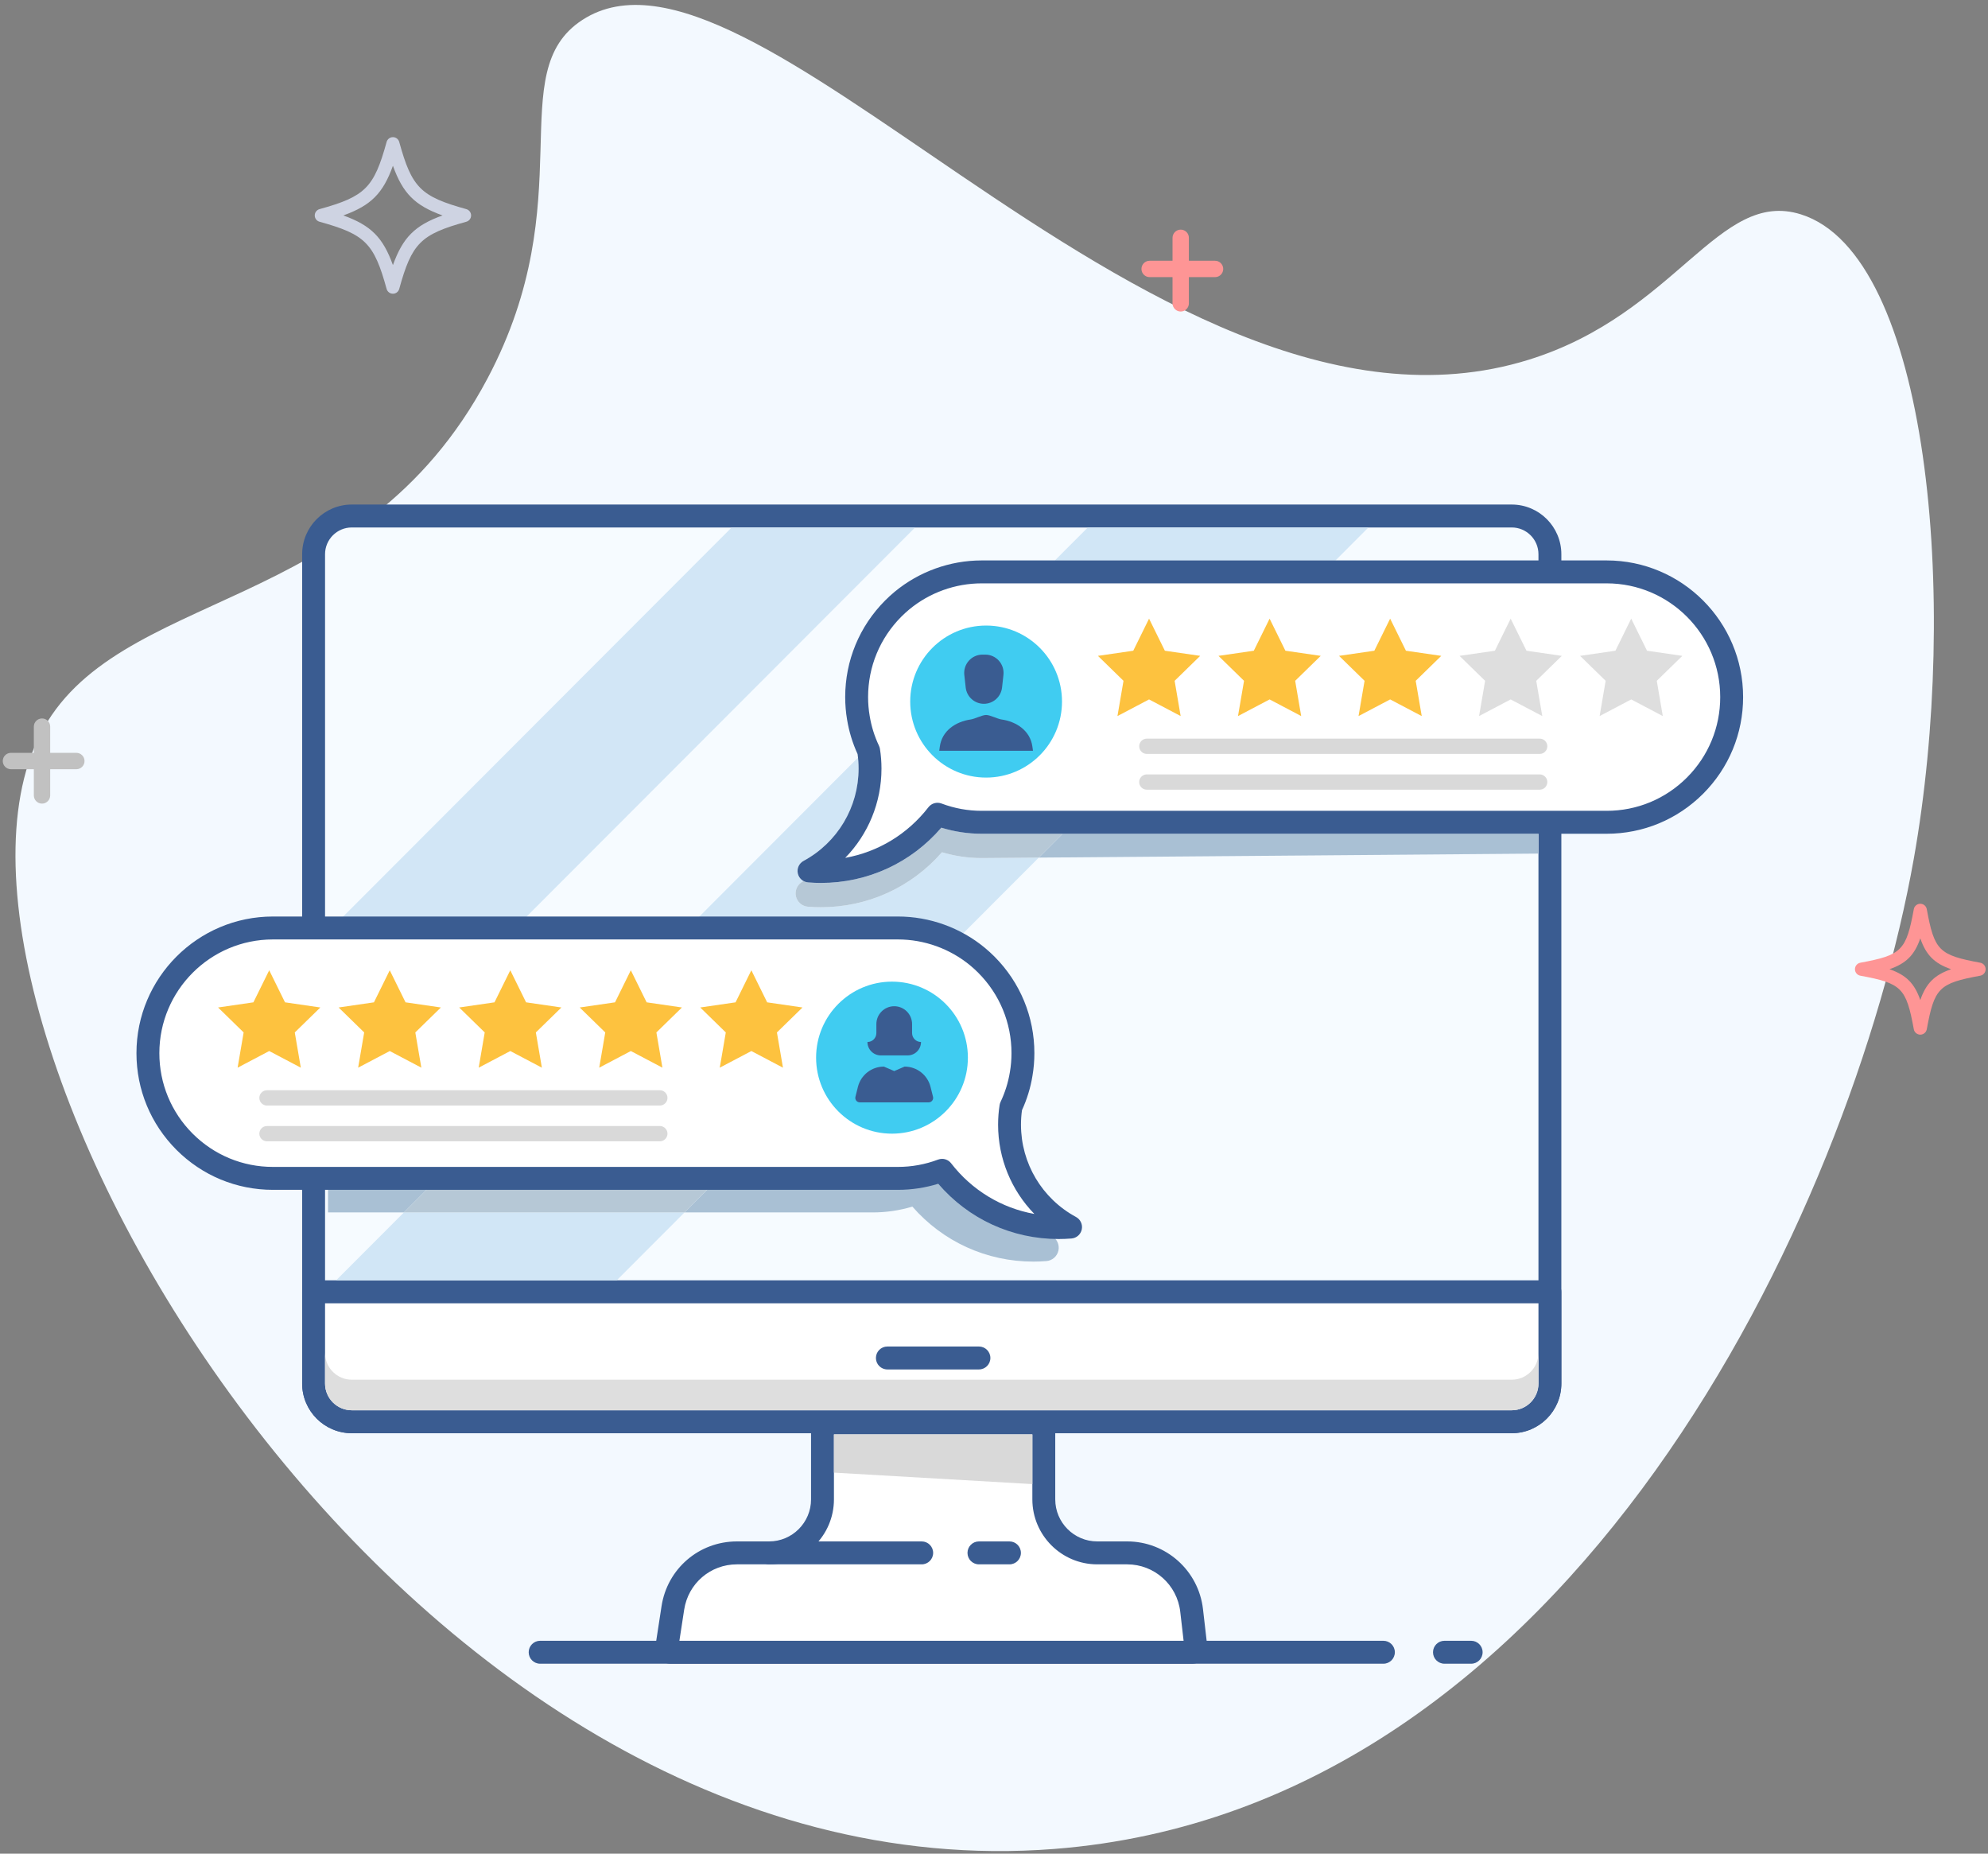 <?xml version="1.0" encoding="UTF-8"?>
<svg width="369px" height="344px" viewBox="0 0 369 344" version="1.1" xmlns="http://www.w3.org/2000/svg" xmlns:xlink="http://www.w3.org/1999/xlink">
    <rect x="0" y="0" width="369" height="344" fill="#808080" stroke="none"/>
    <!-- Generator: sketchtool 59.1 (101010) - https://sketch.com -->
    <title>D3367209-A71A-47FE-986F-F0AEFD5769FC</title>
    <desc>Created with sketchtool.</desc>
    <g id="Designs" stroke="none" stroke-width="1" fill="none" fill-rule="evenodd">
        <g id="03-Details-Review" transform="translate(-878, -2017)">
            <g id="shutterstock_1064043848-2" transform="translate(842, 1977)">
                <g id="shutterstock_1064043848">
                    <path d="M143.964,49.377 C258.541,6.634 392.965,138.494 381.938,196.182 C376.141,226.503 330.714,233.444 320.319,282.705 C312.512,319.706 333.454,338.01 321.736,351.498 C309.665,365.392 280.237,354.269 246.279,343.146 C209.172,330.991 166.655,318.836 135.465,339.322 C111.456,355.092 110.39,379.544 94.387,379.157 C69.372,378.552 46.269,318.187 41.268,269.939 C34.432,203.989 53.385,83.167 143.964,49.377" id="Fill-3" fill="#F3F9FF" transform="translate(211.287, 210.081) rotate(196) translate(-211.287, -210.081) "></path>
                    <path d="M50.172,179.708 L45.316,179.708 L45.316,174.845 C45.316,174.006 44.636,173.325 43.798,173.325 C42.959,173.325 42.28,174.006 42.28,174.845 L42.28,179.708 L38.031,179.708 C37.193,179.708 36.513,180.389 36.513,181.228 C36.513,182.068 37.193,182.748 38.031,182.748 L42.28,182.748 L42.28,187.611 C42.28,188.451 42.959,189.131 43.798,189.131 C44.636,189.131 45.316,188.451 45.316,187.611 L45.316,182.748 L50.172,182.748 C51.011,182.748 51.69,182.068 51.69,181.228 C51.69,180.389 51.011,179.708 50.172,179.708" id="Fill-4" fill="#C1C1C1"></path>
                    <path d="M255.156,97.811 C254.318,97.811 253.638,97.13 253.638,96.291 L253.638,84.133 C253.638,83.294 254.318,82.614 255.156,82.614 C255.994,82.614 256.674,83.294 256.674,84.133 L256.674,96.291 C256.674,97.13 255.994,97.811 255.156,97.811" id="Fill-5" fill="#FE9595"></path>
                    <path d="M261.531,91.428 L249.389,91.428 C248.551,91.428 247.871,90.748 247.871,89.909 C247.871,89.069 248.551,88.388 249.389,88.388 L261.531,88.388 C262.368,88.388 263.048,89.069 263.048,89.909 C263.048,90.748 262.368,91.428 261.531,91.428" id="Fill-6" fill="#FE9595"></path>
                    <path d="M386.713,219.861 C389.811,220.933 391.363,222.487 392.433,225.589 C393.503,222.487 395.055,220.933 398.153,219.861 C395.055,218.789 393.503,217.235 392.433,214.133 C391.363,217.235 389.811,218.789 386.713,219.861 Z M392.433,232.007 C391.843,232.007 391.337,231.584 391.23,231.004 C389.817,223.316 388.982,222.48 381.305,221.065 C380.725,220.958 380.304,220.451 380.304,219.861 C380.304,219.27 380.725,218.763 381.305,218.656 C388.982,217.241 389.817,216.405 391.23,208.718 C391.337,208.137 391.843,207.715 392.433,207.715 C393.023,207.715 393.529,208.137 393.636,208.718 C395.049,216.405 395.884,217.241 403.561,218.656 C404.141,218.763 404.562,219.27 404.562,219.861 C404.562,220.451 404.141,220.958 403.561,221.065 C395.884,222.48 395.049,223.316 393.636,231.004 C393.529,231.584 393.023,232.007 392.433,232.007 L392.433,232.007 Z" id="Fill-7" fill="#FE9595"></path>
                    <path d="M99.727,79.98 C104.856,81.827 107.087,84.061 108.932,89.197 C110.777,84.06 113.006,81.827 118.137,79.98 C113.008,78.132 110.777,75.899 108.932,70.762 C107.087,75.899 104.856,78.132 99.727,79.98 Z M108.932,94.509 C108.386,94.509 107.907,94.144 107.762,93.616 C105.42,85.126 103.792,83.495 95.313,81.151 C94.786,81.006 94.422,80.526 94.422,79.98 C94.422,79.433 94.786,78.953 95.313,78.807 C103.792,76.464 105.42,74.832 107.762,66.342 C107.907,65.816 108.386,65.45 108.932,65.45 C109.478,65.45 109.957,65.816 110.102,66.342 C112.444,74.832 114.073,76.464 122.551,78.807 C123.078,78.953 123.442,79.433 123.442,79.98 C123.442,80.526 123.078,81.006 122.551,81.151 C114.073,83.496 112.444,85.126 110.102,93.616 C109.957,94.144 109.478,94.509 108.932,94.509 L108.932,94.509 Z" id="Fill-8" fill="#CED3E2"></path>
                    <path d="M309.068,348.743 L304.111,348.743 C302.937,348.743 301.986,347.791 301.986,346.615 C301.986,345.44 302.937,344.488 304.111,344.488 L309.068,344.488 C310.243,344.488 311.193,345.44 311.193,346.615 C311.193,347.791 310.243,348.743 309.068,348.743" id="Fill-9" fill="#3A5C91"></path>
                    <path d="M292.779,348.743 L136.255,348.743 C135.083,348.743 134.131,347.791 134.131,346.615 C134.131,345.44 135.083,344.488 136.255,344.488 L292.779,344.488 C293.953,344.488 294.903,345.44 294.903,346.615 C294.903,347.791 293.953,348.743 292.779,348.743" id="Fill-10" fill="#3A5C91"></path>
                    <path d="M323.683,142.849 L323.683,296.747 C323.683,300.661 320.51,303.839 316.601,303.839 L101.292,303.839 C97.382,303.839 94.209,300.661 94.209,296.747 L94.209,142.849 C94.209,138.935 97.382,135.757 101.292,135.757 L316.601,135.757 C320.51,135.757 323.683,138.935 323.683,142.849" id="Fill-11" fill="#F6FBFF"></path>
                    <path d="M101.292,137.885 C98.558,137.885 96.334,140.112 96.334,142.849 L96.334,296.747 C96.334,299.484 98.558,301.711 101.292,301.711 L316.601,301.711 C319.335,301.711 321.559,299.484 321.559,296.747 L321.559,142.849 C321.559,140.112 319.335,137.885 316.601,137.885 L101.292,137.885 M316.601,305.967 L101.292,305.967 C96.215,305.967 92.084,301.83 92.084,296.747 L92.084,142.849 C92.084,137.766 96.215,133.63 101.292,133.63 L316.601,133.63 C321.678,133.63 325.808,137.766 325.808,142.849 L325.808,296.747 C325.808,301.83 321.678,305.967 316.601,305.967" id="Fill-12" fill="#3A5C91"></path>
                    <path d="M316.601,303.839 L101.292,303.839 C97.38,303.839 94.209,300.663 94.209,296.747 L94.209,279.726 L323.683,279.726 L323.683,296.747 C323.683,300.663 320.512,303.839 316.601,303.839" id="Fill-13" fill="#FFFFFF"></path>
                    <path d="M96.334,281.854 L96.334,296.747 C96.334,299.484 98.558,301.711 101.292,301.711 L316.601,301.711 C319.335,301.711 321.559,299.484 321.559,296.747 L321.559,281.854 L96.334,281.854 M316.601,305.967 L101.292,305.967 C96.215,305.967 92.084,301.83 92.084,296.747 L92.084,279.726 C92.084,278.551 93.036,277.598 94.209,277.598 L323.683,277.598 C324.856,277.598 325.808,278.551 325.808,279.726 L325.808,296.747 C325.808,301.83 321.678,305.967 316.601,305.967" id="Fill-14" fill="#3A5C91"></path>
                    <path d="M316.601,301.711 L101.292,301.711 C98.558,301.711 96.334,299.484 96.334,296.747 L96.334,291.073 C96.334,293.81 98.558,296.038 101.292,296.038 L316.601,296.038 C319.335,296.038 321.559,293.81 321.559,291.073 L321.559,296.747 C321.559,299.484 319.335,301.711 316.601,301.711" id="Fill-15" fill="#DEDEDE"></path>
                    <path d="M257.18,338.851 C256.479,332.767 251.335,328.176 245.219,328.176 L239.66,328.176 C234.184,328.176 229.745,323.731 229.745,318.247 L229.745,304.063 L188.666,304.063 L188.666,318.247 C188.666,323.731 184.227,328.176 178.751,328.176 L172.79,328.176 C166.848,328.176 161.794,332.518 160.89,338.399 L159.753,345.799 C159.687,346.229 160.019,346.615 160.454,346.615 L257.28,346.615 C257.704,346.615 258.032,346.247 257.984,345.825 L257.18,338.851" id="Fill-16" fill="#FFFFFF"></path>
                    <path d="M162.105,344.488 L255.692,344.488 L255.07,339.095 C254.492,334.083 250.257,330.304 245.219,330.304 L239.66,330.304 C233.021,330.304 227.62,324.895 227.62,318.247 L227.62,306.191 L190.791,306.191 L190.791,318.247 C190.791,324.895 185.39,330.304 178.751,330.304 L172.791,330.304 C167.861,330.304 163.74,333.845 162.991,338.723 L162.105,344.488 M257.28,348.743 L160.454,348.743 C159.626,348.743 158.842,348.383 158.303,347.754 C157.764,347.125 157.528,346.294 157.653,345.475 L158.79,338.076 C159.861,331.106 165.748,326.048 172.791,326.048 L178.751,326.048 C183.047,326.048 186.541,322.549 186.541,318.247 L186.541,301.935 L231.869,301.935 L231.869,318.247 C231.869,322.549 235.365,326.048 239.66,326.048 L245.219,326.048 C252.417,326.048 258.466,331.448 259.291,338.607 L260.096,345.581 C260.187,346.385 259.933,347.191 259.395,347.794 C258.858,348.397 258.087,348.743 257.28,348.743" id="Fill-17" fill="#3A5C91"></path>
                    <path d="M207.081,330.304 L178.751,330.304 C177.578,330.304 176.626,329.352 176.626,328.176 C176.626,327.001 177.578,326.048 178.751,326.048 L207.081,326.048 C208.254,326.048 209.205,327.001 209.205,328.176 C209.205,329.352 208.254,330.304 207.081,330.304" id="Fill-18" fill="#3A5C91"></path>
                    <path d="M223.37,330.304 L217.704,330.304 C216.53,330.304 215.579,329.352 215.579,328.176 C215.579,327.001 216.53,326.048 217.704,326.048 L223.37,326.048 C224.544,326.048 225.495,327.001 225.495,328.176 C225.495,329.352 224.544,330.304 223.37,330.304" id="Fill-19" fill="#3A5C91"></path>
                    <polyline id="Fill-20" fill="#D9D9D9" points="227.62 315.41 190.791 313.283 190.791 306.191 227.62 306.191 227.62 315.41"></polyline>
                    <polyline id="Fill-21" fill="#314E7B" points="227.62 315.41 227.62 306.191 227.62 315.41"></polyline>
                    <path d="M217.704,294.134 L200.706,294.134 C199.534,294.134 198.582,293.182 198.582,292.007 C198.582,290.831 199.534,289.879 200.706,289.879 L217.704,289.879 C218.878,289.879 219.829,290.831 219.829,292.007 C219.829,293.182 218.878,294.134 217.704,294.134" id="Fill-22" fill="#3A5C91"></path>
                    <polyline id="Fill-23" fill="#D1E6F6" points="150.473 277.598 98.388 277.598 110.973 264.996 163.058 264.996 150.473 277.598"></polyline>
                    <path d="M213.233,214.753 C210.065,213.128 206.474,212.21 202.668,212.21 L163.689,212.21 L195.261,180.595 C195.33,181.259 195.366,181.944 195.366,182.639 C195.366,189.798 191.452,196.358 185.154,199.76 C184.325,200.208 183.889,201.15 184.084,202.072 C184.215,202.696 184.614,203.211 185.148,203.503 C185.094,203.532 185.041,203.562 184.986,203.591 C184.017,204.114 183.503,205.217 183.727,206.296 C183.958,207.374 184.87,208.179 185.964,208.262 C186.801,208.329 187.588,208.362 188.375,208.362 C197.076,208.362 205.163,204.662 210.84,198.156 C213.227,198.869 215.696,199.235 218.207,199.235 L228.816,199.15 L213.233,214.753 M283.89,144.002 L231.805,144.002 L237.914,137.885 L289.999,137.885 L283.89,144.002" id="Fill-24" fill="#D1E6F6"></path>
                    <polyline id="Fill-25" fill="#D2E6F6" points="131.633 212.21 97.581 212.21 171.805 137.885 205.858 137.885 131.633 212.21"></polyline>
                    <path d="M227.815,274.123 C219.114,274.123 211.026,270.423 205.35,263.917 C202.964,264.631 200.494,264.996 197.983,264.996 L163.058,264.996 L169.368,258.677 L202.668,258.677 C205.552,258.677 208.312,258.146 210.864,257.183 C215.075,262.621 221.286,266.427 228.391,267.498 C229.263,268.19 230.203,268.812 231.204,269.352 C232.173,269.874 232.687,270.979 232.463,272.057 C232.232,273.136 231.32,273.941 230.226,274.023 C229.397,274.09 228.585,274.123 227.815,274.123 M110.973,264.996 L96.887,264.996 L96.887,258.677 L117.283,258.677 L110.973,264.996" id="Fill-26" fill="#A9C0D4"></path>
                    <polyline id="Fill-27" fill="#B6C8D6" points="163.058 264.996 110.973 264.996 117.283 258.677 169.368 258.677 163.058 264.996"></polyline>
                    <path d="M86.656,212.21 L202.668,212.21 C208.295,212.21 213.449,214.217 217.468,217.545 C218.024,218.01 218.562,218.5 219.076,219.014 C223.269,223.221 225.871,229.029 225.871,235.443 C225.871,236.755 225.763,238.032 225.548,239.285 C225.2,241.435 224.545,243.483 223.642,245.392 C223.468,246.479 223.385,247.59 223.385,248.719 C223.385,256.934 227.968,264.07 234.713,267.713 C233.983,267.772 233.246,267.804 232.5,267.804 C223.7,267.804 215.869,263.647 210.864,257.183 C208.312,258.146 205.552,258.677 202.668,258.677 L86.656,258.677 C80.251,258.677 74.45,256.071 70.249,251.873 C66.056,247.666 63.454,241.857 63.454,235.443 C63.454,222.615 73.846,212.21 86.656,212.21" id="Fill-28" fill="#FFFFFF"></path>
                    <path d="M210.864,255.056 C211.507,255.056 212.132,255.348 212.543,255.88 C216.427,260.894 221.901,264.187 227.993,265.278 C223.737,260.916 221.26,255.007 221.26,248.719 C221.26,247.465 221.356,246.232 221.543,245.055 C221.575,244.856 221.635,244.663 221.722,244.481 C222.561,242.708 223.142,240.845 223.45,238.945 C223.648,237.797 223.746,236.627 223.746,235.443 C223.746,229.812 221.553,224.511 217.571,220.517 C217.119,220.063 216.625,219.612 216.106,219.178 C212.339,216.059 207.564,214.337 202.668,214.337 L86.656,214.337 C75.035,214.337 65.579,223.805 65.579,235.443 C65.579,241.074 67.772,246.375 71.753,250.369 C75.739,254.354 81.034,256.549 86.656,256.549 L202.668,256.549 C205.222,256.549 207.727,256.093 210.115,255.192 C210.359,255.1 210.613,255.056 210.864,255.056 Z M232.5,269.932 C223.827,269.932 215.767,266.213 210.154,259.675 C207.73,260.425 205.219,260.804 202.668,260.804 L86.656,260.804 C79.9,260.804 73.54,258.168 68.748,253.378 C63.963,248.577 61.329,242.209 61.329,235.443 C61.329,221.459 72.691,210.082 86.656,210.082 L202.668,210.082 C208.55,210.082 214.286,212.15 218.822,215.906 C219.445,216.427 220.033,216.964 220.578,217.508 C225.362,222.309 227.995,228.678 227.995,235.443 C227.995,236.868 227.876,238.282 227.641,239.646 C227.29,241.819 226.635,243.965 225.696,246.014 C225.573,246.883 225.509,247.792 225.509,248.719 C225.509,255.878 229.423,262.438 235.721,265.84 C236.55,266.289 236.986,267.229 236.792,268.152 C236.598,269.074 235.82,269.759 234.881,269.834 C234.065,269.899 233.263,269.932 232.5,269.932 L232.5,269.932 Z" id="Fill-29" fill="#3A5C91"></path>
                    <path d="M215.653,236.273 C215.653,244.064 209.346,250.379 201.566,250.379 C193.786,250.379 187.479,244.064 187.479,236.273 C187.479,228.482 193.786,222.167 201.566,222.167 C209.346,222.167 215.653,228.482 215.653,236.273" id="Fill-30" fill="#40CCF1"></path>
                    <path d="M205.295,231.709 L205.295,230.05 C205.295,228.216 203.811,226.731 201.981,226.731 C200.15,226.731 198.666,228.216 198.666,230.05 L198.666,231.709 C198.666,232.626 197.924,233.369 197.009,233.369 C197.009,234.743 198.122,235.858 199.495,235.858 L204.467,235.858 C205.84,235.858 206.953,234.743 206.953,233.369 C206.037,233.369 205.295,232.626 205.295,231.709" id="Fill-31" fill="#3A5C91"></path>
                    <path d="M208.378,244.571 L195.584,244.571 C195.045,244.571 194.649,244.064 194.78,243.54 L195.239,241.704 C195.792,239.488 197.781,237.932 200.062,237.932 L201.981,238.762 L203.899,237.932 C206.181,237.932 208.169,239.488 208.722,241.704 L209.181,243.54 C209.312,244.064 208.917,244.571 208.378,244.571" id="Fill-32" fill="#3A5C91"></path>
                    <polyline id="Fill-33" fill="#FDC23F" points="85.969 220.058 88.902 226.008 95.459 226.963 90.714 231.594 91.834 238.133 85.969 235.045 80.104 238.133 81.223 231.594 76.479 226.963 83.036 226.008 85.969 220.058"></polyline>
                    <polyline id="Fill-34" fill="#FDC23F" points="108.342 220.058 111.275 226.008 117.832 226.963 113.088 231.594 114.207 238.133 108.342 235.045 102.477 238.133 103.598 231.594 98.853 226.963 105.41 226.008 108.342 220.058"></polyline>
                    <polyline id="Fill-35" fill="#FDC23F" points="130.716 220.058 133.648 226.008 140.206 226.963 135.461 231.594 136.581 238.133 130.716 235.045 124.851 238.133 125.971 231.594 121.226 226.963 127.784 226.008 130.716 220.058"></polyline>
                    <polyline id="Fill-36" fill="#FDC23F" points="153.09 220.058 156.023 226.008 162.58 226.963 157.835 231.594 158.955 238.133 153.09 235.045 147.225 238.133 148.345 231.594 143.6 226.963 150.157 226.008 153.09 220.058"></polyline>
                    <polyline id="Fill-37" fill="#FDC23F" points="175.464 220.058 178.396 226.008 184.953 226.963 180.209 231.594 181.329 238.133 175.464 235.045 169.599 238.133 170.718 231.594 165.974 226.963 172.531 226.008 175.464 220.058"></polyline>
                    <path d="M158.476,245.159 L85.554,245.159 C84.772,245.159 84.138,244.524 84.138,243.741 C84.138,242.957 84.772,242.322 85.554,242.322 L158.476,242.322 C159.258,242.322 159.893,242.957 159.893,243.741 C159.893,244.524 159.258,245.159 158.476,245.159" id="Fill-38" fill="#D9D9D9"></path>
                    <path d="M158.476,251.797 L85.554,251.797 C84.772,251.797 84.138,251.163 84.138,250.379 C84.138,249.596 84.772,248.961 85.554,248.961 L158.476,248.961 C159.258,248.961 159.893,249.596 159.893,250.379 C159.893,251.163 159.258,251.797 158.476,251.797" id="Fill-39" fill="#D9D9D9"></path>
                    <polyline id="Fill-40" fill="#A9C0D4" points="228.816 199.15 233.236 194.724 321.559 194.724 321.559 198.405 228.816 199.15"></polyline>
                    <path d="M188.375,208.362 C187.588,208.362 186.801,208.329 185.964,208.262 C184.87,208.179 183.958,207.374 183.727,206.296 C183.503,205.217 184.017,204.114 184.986,203.591 C185.041,203.562 185.094,203.532 185.148,203.503 C185.404,203.642 185.691,203.73 185.996,203.754 C186.826,203.82 187.604,203.852 188.375,203.852 C197.048,203.852 205.108,200.133 210.722,193.595 C213.144,194.344 215.655,194.724 218.207,194.724 L233.236,194.724 L228.816,199.15 L218.207,199.235 C215.696,199.235 213.227,198.869 210.84,198.156 C205.163,204.662 197.076,208.362 188.375,208.362" id="Fill-41" fill="#B6C8D6"></path>
                    <path d="M334.219,146.129 L218.207,146.129 C212.58,146.129 207.426,148.137 203.407,151.465 C202.852,151.929 202.313,152.419 201.799,152.934 C197.606,157.141 195.004,162.949 195.004,169.363 C195.004,170.674 195.112,171.952 195.328,173.205 C195.676,175.354 196.33,177.404 197.233,179.312 C197.407,180.399 197.49,181.511 197.49,182.639 C197.49,190.853 192.908,197.99 186.162,201.633 C186.892,201.691 187.629,201.724 188.375,201.724 C197.176,201.724 205.006,197.567 210.011,191.103 C212.563,192.065 215.323,192.597 218.207,192.597 L334.219,192.597 C340.624,192.597 346.425,189.991 350.626,185.792 C354.819,181.585 357.421,175.777 357.421,169.363 C357.421,156.535 347.029,146.129 334.219,146.129" id="Fill-42" fill="#FFFFFF"></path>
                    <path d="M218.207,148.257 C213.312,148.257 208.537,149.978 204.76,153.104 C204.25,153.532 203.756,153.983 203.301,154.438 C199.322,158.431 197.129,163.732 197.129,169.363 C197.129,170.546 197.228,171.716 197.422,172.843 C197.733,174.765 198.314,176.627 199.153,178.401 C199.24,178.583 199.299,178.776 199.331,178.975 C199.519,180.149 199.615,181.383 199.615,182.639 C199.615,188.927 197.139,194.836 192.884,199.197 C198.975,198.106 204.449,194.814 208.332,189.799 C208.904,189.061 209.889,188.784 210.76,189.112 C213.147,190.012 215.652,190.468 218.207,190.468 L334.219,190.468 C339.842,190.468 345.136,188.273 349.125,184.287 C353.103,180.295 355.296,174.993 355.296,169.363 C355.296,157.725 345.841,148.257 334.219,148.257 L218.207,148.257 M188.375,203.852 C187.604,203.852 186.826,203.82 185.996,203.754 C185.057,203.68 184.279,202.996 184.084,202.072 C183.889,201.15 184.325,200.208 185.154,199.76 C191.452,196.358 195.366,189.798 195.366,182.639 C195.366,181.71 195.302,180.801 195.179,179.934 C194.241,177.885 193.586,175.737 193.23,173.545 C192.999,172.202 192.88,170.788 192.88,169.363 C192.88,162.597 195.514,156.229 200.296,151.431 C200.84,150.885 201.428,150.348 202.044,149.832 C206.589,146.07 212.326,144.002 218.207,144.002 L334.219,144.002 C348.184,144.002 359.546,155.379 359.546,169.363 C359.546,176.129 356.912,182.497 352.13,187.295 C347.335,192.087 340.975,194.724 334.219,194.724 L218.207,194.724 C215.655,194.724 213.144,194.344 210.722,193.595 C205.108,200.133 197.048,203.852 188.375,203.852" id="Fill-43" fill="#3A5C91"></path>
                    <path d="M233.122,170.193 C233.122,177.983 226.815,184.299 219.035,184.299 C211.255,184.299 204.948,177.983 204.948,170.193 C204.948,162.402 211.255,156.087 219.035,156.087 C226.815,156.087 233.122,162.402 233.122,170.193" id="Fill-44" fill="#40CCF1"></path>
                    <path d="M227.736,179.32 L210.334,179.32 L210.452,178.499 C210.86,175.637 213.336,173.921 216.194,173.512 C216.927,173.407 218.295,172.682 219.035,172.682 C219.775,172.682 221.145,173.407 221.877,173.512 C224.735,173.921 227.211,175.637 227.619,178.499 L227.736,179.32" id="Fill-45" fill="#3A5C91"></path>
                    <path d="M218.621,170.608 L218.621,170.608 C216.891,170.608 215.438,169.306 215.247,167.584 L214.989,165.255 C214.765,163.241 216.34,161.48 218.362,161.48 L218.88,161.48 C220.903,161.48 222.477,163.241 222.254,165.255 L221.995,167.584 C221.804,169.306 220.351,170.608 218.621,170.608" id="Fill-46" fill="#3A5C91"></path>
                    <polyline id="Fill-47" fill="#FDC23F" points="249.281 154.807 252.214 160.758 258.771 161.712 254.027 166.343 255.146 172.883 249.281 169.795 243.416 172.883 244.537 166.343 239.791 161.712 246.349 160.758 249.281 154.807"></polyline>
                    <polyline id="Fill-48" fill="#FDC23F" points="271.655 154.807 274.588 160.758 281.145 161.712 276.4 166.343 277.52 172.883 271.655 169.795 265.79 172.883 266.91 166.343 262.165 161.712 268.723 160.758 271.655 154.807"></polyline>
                    <polyline id="Fill-49" fill="#FDC23F" points="294.029 154.807 296.962 160.758 303.519 161.712 298.774 166.343 299.894 172.883 294.029 169.795 288.164 172.883 289.283 166.343 284.539 161.712 291.097 160.758 294.029 154.807"></polyline>
                    <polyline id="Fill-50" fill="#DEDEDE" points="322.268 172.883 316.402 169.795 310.537 172.883 311.658 166.343 306.913 161.712 313.47 160.758 316.402 154.807 319.335 160.758 325.892 161.712 321.148 166.343 322.268 172.883"></polyline>
                    <polyline id="Fill-51" fill="#DEDEDE" points="344.641 172.883 338.776 169.795 332.911 172.883 334.032 166.343 329.286 161.712 335.844 160.758 338.776 154.807 341.709 160.758 348.266 161.712 343.521 166.343 344.641 172.883"></polyline>
                    <path d="M321.789,179.909 L248.867,179.909 C248.085,179.909 247.45,179.273 247.45,178.49 C247.45,177.707 248.085,177.072 248.867,177.072 L321.789,177.072 C322.571,177.072 323.205,177.707 323.205,178.49 C323.205,179.273 322.571,179.909 321.789,179.909" id="Fill-52" fill="#D9D9D9"></path>
                    <path d="M321.789,186.547 L248.867,186.547 C248.085,186.547 247.45,185.912 247.45,185.129 C247.45,184.346 248.085,183.71 248.867,183.71 L321.789,183.71 C322.571,183.71 323.205,184.346 323.205,185.129 C323.205,185.912 322.571,186.547 321.789,186.547" id="Fill-53" fill="#D9D9D9"></path>
                </g>
            </g>
        </g>
    </g>
</svg>
